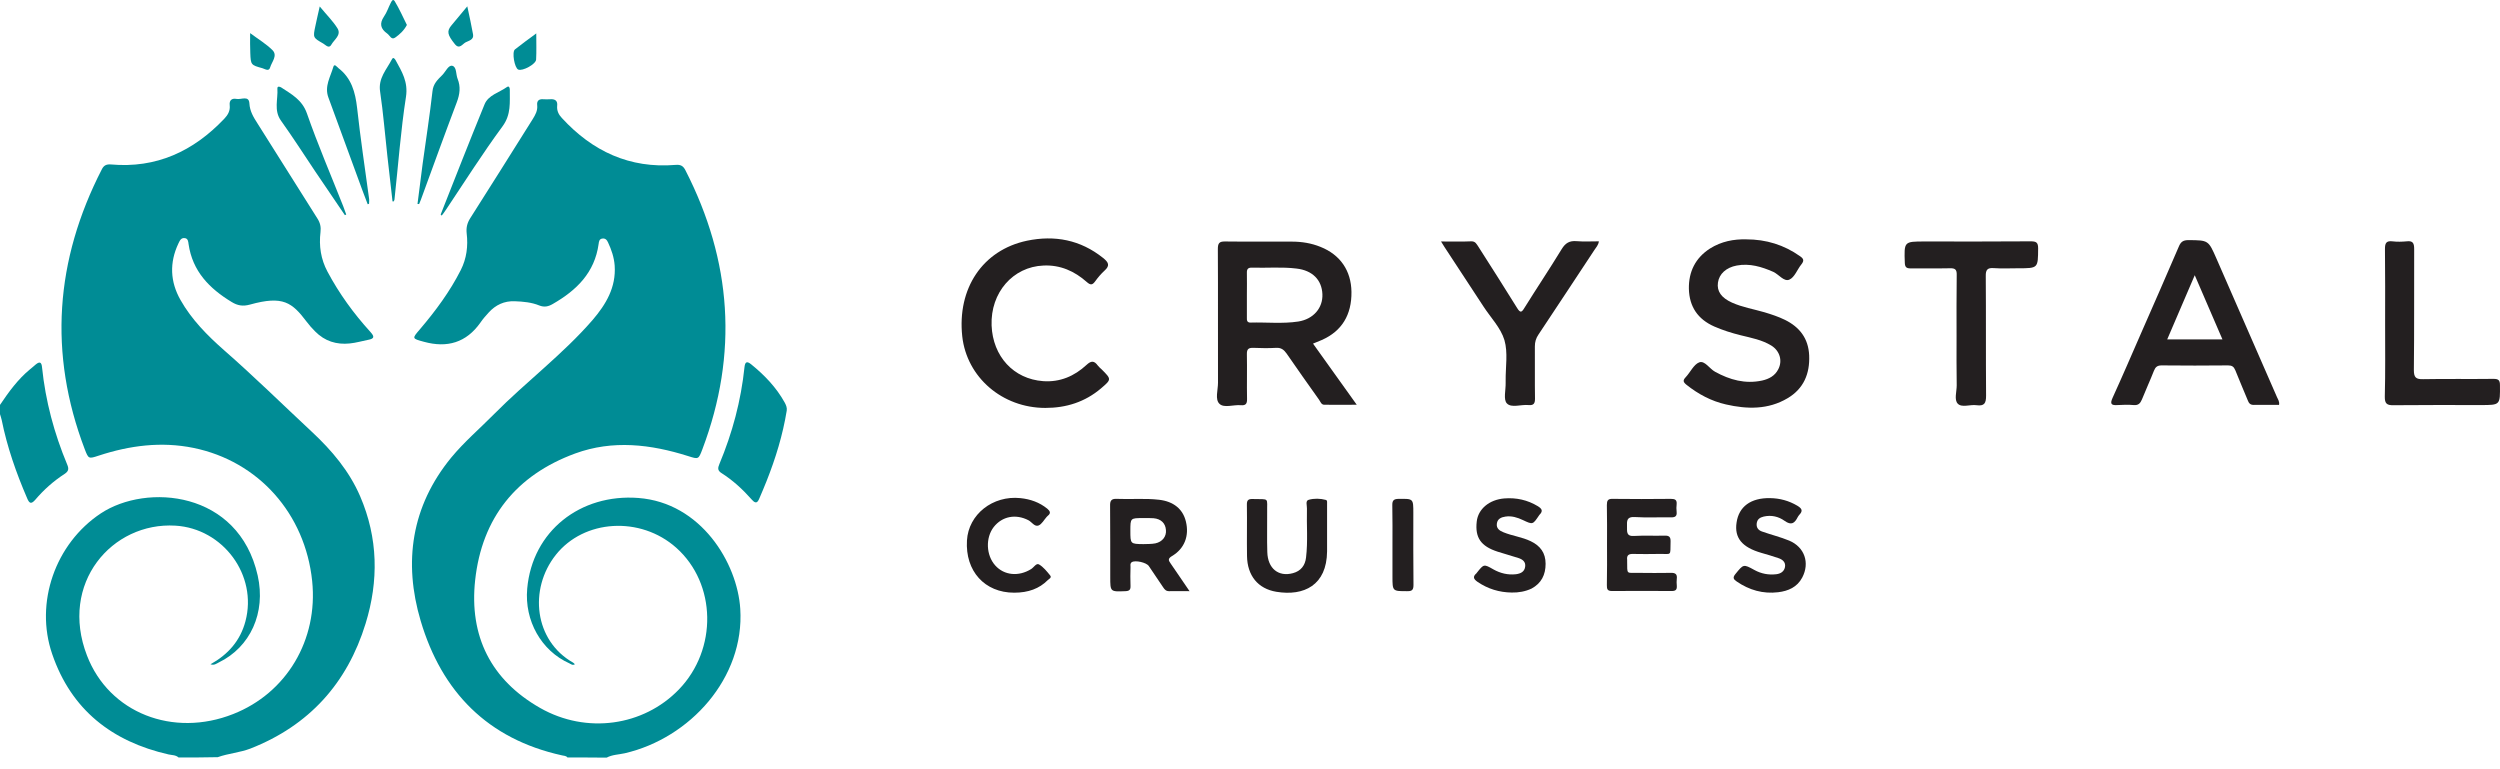 <svg xmlns="http://www.w3.org/2000/svg" width="130" height="40" viewBox="0 0 130 40" fill="none"><path d="M90.796 12.446C91.85 12.446 92.771 12.738 93.597 13.32C93.794 13.454 93.826 13.556 93.668 13.753C93.456 14.012 93.322 14.421 93.047 14.54C92.771 14.665 92.504 14.272 92.213 14.138C91.607 13.871 90.985 13.682 90.308 13.808C89.765 13.91 89.395 14.241 89.333 14.697C89.27 15.145 89.506 15.484 90.064 15.736C90.607 15.979 91.19 16.074 91.756 16.239C92.118 16.349 92.48 16.467 92.818 16.633C93.582 17.01 94.038 17.6 94.077 18.482C94.117 19.426 93.794 20.213 92.952 20.709C91.945 21.307 90.851 21.283 89.75 21.031C88.986 20.858 88.31 20.496 87.696 20.008C87.523 19.867 87.499 19.78 87.656 19.615C87.9 19.355 88.074 18.954 88.357 18.844C88.648 18.733 88.892 19.174 89.183 19.331C89.954 19.756 90.757 19.977 91.63 19.788C91.984 19.709 92.299 19.544 92.472 19.198C92.7 18.757 92.551 18.246 92.11 17.97C91.622 17.671 91.064 17.569 90.521 17.435C90.049 17.317 89.592 17.175 89.144 16.979C88.286 16.601 87.845 15.948 87.822 15.02C87.806 14.13 88.16 13.414 88.915 12.926C89.513 12.549 90.159 12.431 90.796 12.446Z" fill="#231F20"></path><path d="M54.357 21.212C52.122 21.212 50.273 19.623 50.037 17.49C49.769 15.004 51.091 13.005 53.404 12.517C54.844 12.218 56.182 12.47 57.362 13.414C57.646 13.643 57.732 13.808 57.433 14.075C57.252 14.241 57.087 14.437 56.945 14.634C56.796 14.839 56.694 14.823 56.513 14.665C55.875 14.099 55.136 13.768 54.262 13.808C52.673 13.871 51.5 15.216 51.563 16.924C51.626 18.529 52.704 19.709 54.246 19.82C55.12 19.882 55.867 19.56 56.497 18.977C56.741 18.749 56.898 18.749 57.087 19.009C57.142 19.08 57.213 19.143 57.284 19.206C57.803 19.725 57.803 19.725 57.252 20.197C56.418 20.905 55.443 21.212 54.357 21.212Z" fill="#231F20"></path><path d="M74.934 12.557C75.508 12.557 76.004 12.572 76.5 12.549C76.728 12.541 76.783 12.698 76.878 12.832C77.554 13.894 78.231 14.949 78.892 16.019C79.057 16.286 79.128 16.247 79.27 16.011C79.907 14.988 80.576 13.989 81.205 12.958C81.402 12.635 81.615 12.509 81.984 12.541C82.362 12.572 82.74 12.549 83.141 12.549C83.118 12.745 82.992 12.871 82.905 13.005C81.937 14.469 80.977 15.932 80.001 17.396C79.868 17.593 79.813 17.781 79.813 18.017C79.82 18.922 79.805 19.827 79.82 20.732C79.82 20.992 79.742 21.086 79.482 21.063C79.097 21.023 78.593 21.228 78.357 20.976C78.168 20.779 78.302 20.284 78.294 19.914C78.294 19.874 78.294 19.835 78.294 19.796C78.286 19.088 78.42 18.34 78.231 17.687C78.042 17.05 77.515 16.515 77.137 15.932C76.461 14.901 75.784 13.871 75.115 12.848C75.06 12.769 75.021 12.69 74.934 12.557Z" fill="#231F20"></path><path d="M101.741 17.522C101.741 16.444 101.734 15.374 101.749 14.296C101.757 14.012 101.663 13.942 101.395 13.95C100.711 13.965 100.034 13.95 99.349 13.957C99.129 13.957 99.058 13.886 99.05 13.666C99.011 12.557 99.003 12.557 100.089 12.557C101.922 12.557 103.756 12.565 105.597 12.549C105.88 12.549 105.983 12.604 105.983 12.911C105.975 13.95 105.991 13.95 104.936 13.95C104.519 13.95 104.094 13.973 103.677 13.942C103.355 13.918 103.252 14.02 103.26 14.359C103.276 16.428 103.26 18.497 103.276 20.575C103.276 20.968 103.189 21.126 102.78 21.071C102.45 21.023 102.017 21.212 101.804 20.992C101.608 20.787 101.749 20.37 101.749 20.04C101.734 19.198 101.741 18.356 101.741 17.522Z" fill="#231F20"></path><path d="M124.026 16.806C124.026 15.523 124.034 14.233 124.018 12.95C124.018 12.659 124.073 12.51 124.404 12.549C124.648 12.58 124.907 12.572 125.151 12.549C125.474 12.51 125.537 12.651 125.537 12.95C125.529 15.051 125.545 17.144 125.521 19.245C125.521 19.631 125.631 19.725 126.001 19.717C127.221 19.694 128.44 19.717 129.66 19.701C129.904 19.701 129.998 19.757 129.998 20.024C130.006 21.063 130.022 21.063 128.999 21.063C127.488 21.063 125.985 21.055 124.474 21.071C124.128 21.079 124.002 21 124.01 20.622C124.042 19.348 124.026 18.081 124.026 16.806Z" fill="#231F20"></path><path d="M83.565 28.31C83.565 27.625 83.573 26.948 83.557 26.264C83.557 26.036 83.605 25.933 83.856 25.941C84.864 25.957 85.871 25.949 86.886 25.941C87.098 25.941 87.208 25.988 87.185 26.224C87.169 26.35 87.169 26.484 87.185 26.618C87.208 26.846 87.106 26.909 86.886 26.901C86.256 26.893 85.627 26.925 84.997 26.886C84.588 26.862 84.596 27.09 84.604 27.373C84.612 27.633 84.549 27.901 84.982 27.869C85.501 27.838 86.028 27.869 86.555 27.853C86.791 27.845 86.878 27.916 86.87 28.16C86.847 28.955 86.957 28.79 86.233 28.805C85.8 28.813 85.367 28.813 84.934 28.805C84.706 28.797 84.58 28.86 84.612 29.112C84.612 29.136 84.612 29.167 84.612 29.191C84.62 29.891 84.557 29.781 85.186 29.789C85.753 29.797 86.311 29.797 86.878 29.789C87.114 29.781 87.224 29.852 87.193 30.096C87.177 30.214 87.185 30.332 87.193 30.45C87.208 30.647 87.153 30.733 86.933 30.733C85.894 30.725 84.864 30.725 83.825 30.733C83.573 30.733 83.557 30.623 83.557 30.426C83.573 29.726 83.565 29.018 83.565 28.31Z" fill="#231F20"></path><path d="M69.008 27.57C69.008 27.94 69.008 28.302 69.008 28.672C68.992 30.434 67.804 31.009 66.372 30.773C65.412 30.615 64.861 29.93 64.845 28.916C64.83 28.026 64.853 27.137 64.838 26.248C64.83 25.988 64.932 25.941 65.16 25.949C66.041 25.973 65.876 25.847 65.892 26.665C65.9 27.35 65.876 28.026 65.9 28.711C65.923 29.561 66.482 30.009 67.23 29.805C67.647 29.695 67.867 29.403 67.914 28.994C68.016 28.144 67.938 27.294 67.961 26.445C67.969 26.287 67.867 26.035 68.056 25.988C68.339 25.91 68.654 25.918 68.945 25.996C69.039 26.02 69 26.161 69.008 26.248C69.008 26.681 69.008 27.129 69.008 27.57Z" fill="#231F20"></path><path d="M92.04 25.902C92.552 25.91 93.016 26.036 93.457 26.295C93.677 26.429 93.779 26.547 93.567 26.768C93.528 26.807 93.504 26.854 93.48 26.893C93.323 27.2 93.158 27.342 92.796 27.082C92.489 26.862 92.111 26.768 91.71 26.862C91.513 26.909 91.372 27.004 91.348 27.224C91.324 27.444 91.442 27.578 91.631 27.641C92.096 27.806 92.583 27.924 93.04 28.113C93.842 28.451 94.118 29.27 93.716 30.033C93.449 30.537 92.985 30.733 92.465 30.796C91.678 30.891 90.962 30.686 90.309 30.238C90.136 30.12 90.089 30.033 90.246 29.844C90.663 29.333 90.656 29.325 91.23 29.64C91.584 29.836 91.97 29.907 92.363 29.86C92.583 29.836 92.772 29.726 92.819 29.49C92.867 29.238 92.694 29.097 92.489 29.026C92.198 28.924 91.891 28.837 91.592 28.75C90.585 28.459 90.183 27.971 90.301 27.177C90.419 26.343 91.041 25.886 92.04 25.902Z" fill="#231F20"></path><path d="M78.608 30.812C77.963 30.804 77.373 30.623 76.838 30.261C76.633 30.119 76.562 29.994 76.775 29.812C76.783 29.805 76.79 29.789 76.798 29.781C77.16 29.325 77.16 29.325 77.656 29.608C78.018 29.812 78.411 29.907 78.829 29.86C79.064 29.828 79.269 29.742 79.308 29.474C79.348 29.215 79.175 29.089 78.962 29.018C78.6 28.9 78.238 28.805 77.876 28.687C77.003 28.404 76.696 27.956 76.79 27.122C76.861 26.468 77.444 25.98 78.23 25.918C78.844 25.87 79.427 25.996 79.962 26.319C80.166 26.445 80.261 26.563 80.056 26.767C80.048 26.775 80.04 26.791 80.032 26.799C79.702 27.287 79.71 27.287 79.19 27.043C78.907 26.909 78.608 26.815 78.285 26.862C78.065 26.893 77.868 26.98 77.837 27.224C77.798 27.476 77.979 27.601 78.183 27.68C78.647 27.869 79.143 27.924 79.6 28.144C80.095 28.381 80.371 28.75 80.371 29.317C80.371 29.891 80.15 30.332 79.639 30.607C79.316 30.757 78.97 30.82 78.608 30.812Z" fill="#231F20"></path><path d="M52.737 30.82C51.202 30.82 50.187 29.695 50.282 28.105C50.36 26.744 51.627 25.753 53.059 25.902C53.586 25.957 54.051 26.122 54.46 26.453C54.609 26.579 54.657 26.689 54.483 26.823C54.46 26.838 54.452 26.862 54.428 26.878C54.287 27.035 54.177 27.255 54.004 27.326C53.799 27.405 53.657 27.145 53.476 27.051C52.815 26.712 52.115 26.846 51.674 27.405C51.242 27.964 51.273 28.869 51.753 29.404C52.217 29.923 52.973 29.994 53.618 29.592C53.76 29.506 53.885 29.27 54.027 29.349C54.255 29.482 54.436 29.71 54.609 29.923C54.704 30.041 54.546 30.104 54.483 30.167C54.043 30.608 53.476 30.82 52.737 30.82Z" fill="#231F20"></path><path d="M72.408 28.365C72.408 27.672 72.415 26.972 72.4 26.28C72.392 26.02 72.478 25.941 72.738 25.941C73.493 25.933 73.493 25.926 73.493 26.673C73.493 27.916 73.486 29.168 73.501 30.411C73.501 30.663 73.438 30.749 73.171 30.741C72.408 30.741 72.408 30.749 72.408 29.97C72.408 29.443 72.408 28.9 72.408 28.365Z" fill="#231F20"></path><path d="M9.285 39.389C9.136 39.255 8.947 39.271 8.766 39.231C5.823 38.562 3.706 36.91 2.715 34.014C1.794 31.339 2.88 28.262 5.241 26.697C7.617 25.123 12.409 25.508 13.401 29.931C13.834 31.866 13.015 33.653 11.378 34.447C11.252 34.51 11.134 34.612 10.946 34.542C11.866 34.03 12.496 33.314 12.763 32.307C13.401 29.907 11.599 27.483 9.12 27.334C5.823 27.137 3.069 30.332 4.525 34.093C5.674 37.075 9.002 38.366 12.126 37.13C14.904 36.037 16.548 33.275 16.233 30.214C15.871 26.72 13.448 23.982 10.056 23.29C8.388 22.951 6.744 23.164 5.139 23.691C4.611 23.864 4.604 23.872 4.407 23.36C2.51 18.372 2.872 13.524 5.296 8.803C5.398 8.599 5.532 8.536 5.76 8.551C8.129 8.764 10.056 7.867 11.662 6.175C11.851 5.978 11.976 5.758 11.945 5.475C11.914 5.215 12.055 5.097 12.299 5.144C12.535 5.192 12.944 4.948 12.968 5.372C12.992 5.79 13.18 6.089 13.385 6.411C14.424 8.064 15.462 9.716 16.509 11.368C16.651 11.589 16.698 11.809 16.666 12.069C16.58 12.785 16.682 13.477 17.028 14.123C17.634 15.263 18.389 16.302 19.255 17.254C19.467 17.49 19.491 17.608 19.145 17.671C18.822 17.734 18.508 17.829 18.185 17.86C17.5 17.931 16.887 17.742 16.391 17.238C16.233 17.081 16.084 16.916 15.95 16.735C15.187 15.728 14.723 15.358 12.999 15.838C12.63 15.94 12.354 15.893 12.047 15.704C10.891 15.004 10.009 14.107 9.805 12.69C9.789 12.572 9.781 12.407 9.616 12.383C9.411 12.352 9.348 12.517 9.278 12.659C8.805 13.658 8.845 14.65 9.388 15.602C9.962 16.617 10.78 17.443 11.646 18.206C13.212 19.575 14.699 21.039 16.226 22.463C17.256 23.423 18.161 24.493 18.728 25.807C19.664 27.979 19.696 30.206 19.011 32.425C18.059 35.525 16.076 37.728 13.023 38.925C12.472 39.137 11.874 39.176 11.323 39.373C10.647 39.389 9.97 39.389 9.285 39.389Z" fill="#008C95"></path><path d="M29.508 39.389C29.437 39.295 29.319 39.303 29.224 39.279C25.361 38.429 22.969 35.974 21.875 32.284C20.97 29.238 21.387 26.327 23.465 23.793C24.141 22.975 24.952 22.283 25.699 21.527C27.36 19.851 29.264 18.427 30.814 16.641C31.514 15.822 32.041 14.941 31.963 13.808C31.931 13.383 31.798 12.99 31.617 12.604C31.561 12.478 31.475 12.376 31.31 12.407C31.16 12.431 31.145 12.565 31.129 12.683C30.924 14.178 29.98 15.098 28.744 15.807C28.516 15.941 28.304 15.988 28.044 15.885C27.643 15.72 27.202 15.681 26.77 15.665C26.227 15.641 25.77 15.854 25.408 16.255C25.259 16.42 25.109 16.586 24.983 16.774C24.244 17.821 23.252 18.104 22.048 17.774C21.411 17.601 21.419 17.609 21.844 17.113C22.654 16.161 23.394 15.162 23.96 14.044C24.267 13.438 24.346 12.793 24.267 12.132C24.236 11.841 24.291 11.605 24.448 11.353C25.542 9.638 26.62 7.914 27.698 6.199C27.84 5.971 27.965 5.751 27.934 5.467C27.91 5.255 28.013 5.145 28.233 5.16C28.367 5.168 28.493 5.168 28.627 5.16C28.87 5.145 29.004 5.247 28.973 5.499C28.949 5.751 29.044 5.955 29.217 6.136C30.806 7.867 32.742 8.772 35.126 8.575C35.394 8.552 35.527 8.623 35.645 8.859C38.053 13.564 38.399 18.388 36.527 23.353C36.322 23.896 36.322 23.888 35.779 23.715C33.836 23.101 31.868 22.865 29.909 23.581C26.848 24.706 25.062 26.925 24.708 30.167C24.393 33.071 25.518 35.352 28.091 36.816C30.499 38.185 33.458 37.76 35.299 35.856C37.321 33.763 37.258 30.348 35.165 28.483C33.3 26.823 30.366 27.004 28.902 28.853C27.485 30.639 27.785 33.315 29.799 34.455C29.83 34.471 29.854 34.503 29.893 34.542C29.775 34.613 29.689 34.534 29.61 34.495C28.146 33.842 27.265 32.276 27.415 30.608C27.682 27.61 30.184 25.666 33.19 25.894C36.456 26.138 38.344 29.278 38.494 31.662C38.722 35.25 35.881 38.382 32.49 39.169C32.175 39.24 31.837 39.24 31.546 39.397C30.869 39.389 30.192 39.389 29.508 39.389Z" fill="#008C95"></path><path d="M0 21.055C0.456 20.378 0.929 19.725 1.558 19.206C1.66 19.119 1.763 19.041 1.857 18.954C2.077 18.773 2.164 18.844 2.187 19.111C2.368 20.858 2.817 22.534 3.494 24.155C3.588 24.376 3.572 24.502 3.36 24.643C2.786 25.013 2.274 25.469 1.833 25.989C1.613 26.241 1.519 26.17 1.408 25.902C0.842 24.588 0.37 23.243 0.087 21.834C0.063 21.732 0.031 21.637 0 21.535C0 21.37 0 21.212 0 21.055Z" fill="#008C95"></path><path d="M40.91 21.354C40.705 22.613 40.335 23.825 39.863 25.013C39.745 25.32 39.611 25.619 39.486 25.918C39.391 26.146 39.297 26.209 39.1 25.988C38.628 25.453 38.108 24.973 37.511 24.596C37.298 24.462 37.33 24.32 37.408 24.131C38.085 22.511 38.533 20.834 38.714 19.088C38.746 18.82 38.832 18.765 39.053 18.938C39.753 19.505 40.367 20.142 40.807 20.937C40.878 21.07 40.933 21.204 40.91 21.354Z" fill="#008C95"></path><path d="M21.71 10.605C21.797 9.905 21.883 9.213 21.978 8.512C22.151 7.253 22.347 6.002 22.489 4.743C22.528 4.35 22.765 4.137 23 3.901C23.174 3.728 23.315 3.374 23.52 3.421C23.756 3.484 23.701 3.87 23.795 4.098C23.96 4.507 23.913 4.893 23.756 5.31C23.119 6.994 22.505 8.693 21.883 10.393C21.86 10.464 21.82 10.534 21.797 10.605C21.765 10.613 21.734 10.613 21.71 10.605Z" fill="#008C95"></path><path d="M19.12 10.621C19.026 10.377 18.932 10.141 18.845 9.897C18.255 8.284 17.665 6.671 17.075 5.066C16.862 4.483 17.185 3.996 17.334 3.476C17.389 3.287 17.515 3.476 17.594 3.539C18.279 4.066 18.475 4.79 18.57 5.616C18.743 7.19 18.979 8.756 19.191 10.322C19.207 10.409 19.191 10.503 19.191 10.597C19.168 10.605 19.144 10.613 19.12 10.621Z" fill="#008C95"></path><path d="M17.933 11.187C17.422 10.432 16.903 9.677 16.391 8.913C15.801 8.032 15.227 7.135 14.613 6.277C14.227 5.742 14.463 5.16 14.424 4.609C14.416 4.468 14.542 4.499 14.621 4.546C15.156 4.9 15.707 5.184 15.958 5.892C16.525 7.521 17.21 9.11 17.847 10.723C17.902 10.865 17.949 11.014 18.004 11.156C17.973 11.172 17.949 11.18 17.933 11.187Z" fill="#008C95"></path><path d="M22.914 11.156C23.669 9.244 24.417 7.332 25.196 5.428C25.393 4.94 25.959 4.814 26.353 4.531C26.471 4.444 26.51 4.562 26.51 4.665C26.502 5.318 26.589 5.947 26.132 6.569C25.101 7.969 24.165 9.449 23.197 10.896C23.126 11.007 23.048 11.109 22.969 11.211C22.953 11.188 22.93 11.172 22.914 11.156Z" fill="#008C95"></path><path d="M20.411 10.471C20.324 9.685 20.23 8.898 20.143 8.111C20.017 6.993 19.931 5.876 19.766 4.767C19.656 4.066 20.104 3.618 20.38 3.083C20.45 2.941 20.537 3.067 20.576 3.138C20.899 3.728 21.229 4.255 21.111 5.034C20.836 6.797 20.71 8.591 20.513 10.369C20.513 10.408 20.482 10.44 20.474 10.471C20.458 10.471 20.435 10.471 20.411 10.471Z" fill="#008C95"></path><path d="M27.886 1.737C27.886 2.241 27.901 2.666 27.878 3.098C27.862 3.342 27.17 3.712 26.949 3.618C26.753 3.531 26.611 2.705 26.776 2.571C27.13 2.288 27.484 2.036 27.886 1.737Z" fill="#008C95"></path><path d="M16.626 0.336C16.98 0.769 17.311 1.092 17.547 1.47C17.767 1.824 17.374 2.06 17.232 2.319C17.106 2.555 16.933 2.335 16.807 2.264C16.272 1.957 16.272 1.957 16.398 1.359C16.461 1.052 16.532 0.753 16.626 0.336Z" fill="#008C95"></path><path d="M13.007 1.722C13.44 2.044 13.849 2.288 14.172 2.611C14.447 2.894 14.132 3.217 14.046 3.508C13.983 3.736 13.778 3.586 13.645 3.547C13.047 3.382 13.039 3.374 13.015 2.752C12.999 2.445 13.007 2.131 13.007 1.722Z" fill="#008C95"></path><path d="M24.299 0.329C24.417 0.887 24.52 1.336 24.598 1.784C24.653 2.068 24.378 2.115 24.213 2.201C24.047 2.288 23.89 2.587 23.654 2.296C23.261 1.808 23.221 1.619 23.481 1.312C23.733 1.013 23.977 0.714 24.299 0.329Z" fill="#008C95"></path><path d="M21.158 1.297C21.008 1.588 20.78 1.792 20.544 1.958C20.348 2.091 20.269 1.839 20.135 1.745C19.789 1.501 19.718 1.226 19.97 0.856C20.119 0.643 20.198 0.384 20.316 0.156C20.355 0.077 20.434 -0.096 20.529 0.069C20.765 0.462 20.953 0.88 21.158 1.297Z" fill="#008C95"></path><path d="M68.277 17.868C68.45 17.797 68.592 17.734 68.734 17.679C69.772 17.223 70.291 16.373 70.276 15.177C70.26 14.075 69.694 13.249 68.671 12.84C68.191 12.643 67.687 12.564 67.175 12.564C66.019 12.557 64.87 12.572 63.713 12.557C63.398 12.549 63.328 12.651 63.328 12.95C63.343 15.271 63.328 17.585 63.336 19.906C63.336 20.284 63.17 20.771 63.414 21C63.65 21.228 64.138 21.039 64.516 21.07C64.775 21.094 64.854 21 64.846 20.74C64.831 19.969 64.854 19.19 64.838 18.419C64.831 18.151 64.925 18.08 65.177 18.088C65.57 18.104 65.964 18.112 66.357 18.088C66.617 18.073 66.758 18.183 66.9 18.379C67.459 19.19 68.025 19.992 68.592 20.787C68.663 20.89 68.71 21.047 68.859 21.047C69.402 21.055 69.937 21.047 70.551 21.047C69.764 19.953 69.032 18.915 68.277 17.868ZM65.035 16.774C64.846 16.782 64.831 16.656 64.838 16.515C64.838 16.121 64.838 15.728 64.838 15.334C64.838 14.957 64.846 14.571 64.838 14.193C64.831 13.996 64.894 13.91 65.106 13.918C65.877 13.941 66.656 13.871 67.419 13.965C68.246 14.059 68.734 14.555 68.765 15.295C68.796 16.011 68.301 16.593 67.514 16.719C66.688 16.845 65.861 16.751 65.035 16.774Z" fill="#231F20"></path><path d="M118.408 20.661C117.361 18.254 116.307 15.846 115.252 13.438C114.835 12.486 114.835 12.494 113.797 12.486C113.529 12.486 113.403 12.572 113.301 12.816C112.656 14.327 111.987 15.838 111.326 17.349C110.838 18.466 110.358 19.583 109.855 20.685C109.705 21.015 109.792 21.086 110.122 21.063C110.398 21.047 110.673 21.039 110.948 21.063C111.192 21.086 111.295 20.976 111.381 20.771C111.578 20.276 111.806 19.788 112.003 19.284C112.081 19.088 112.176 19.001 112.404 19.001C113.553 19.017 114.71 19.009 115.858 19.001C116.063 19.001 116.157 19.064 116.236 19.253C116.441 19.772 116.669 20.292 116.881 20.811C116.936 20.953 116.999 21.055 117.188 21.055C117.629 21.047 118.077 21.055 118.51 21.055C118.542 20.89 118.463 20.779 118.408 20.661ZM112.695 17.648C113.167 16.538 113.632 15.46 114.127 14.311C114.623 15.46 115.087 16.538 115.567 17.648C114.592 17.648 113.671 17.648 112.695 17.648Z" fill="#231F20"></path><path d="M60.873 29.301C60.755 29.136 60.723 29.049 60.943 28.915C61.596 28.53 61.848 27.861 61.667 27.121C61.51 26.468 61.022 26.075 60.275 25.988C59.543 25.902 58.811 25.973 58.071 25.941C57.788 25.925 57.717 26.043 57.725 26.303C57.733 27.538 57.733 28.766 57.733 30.001C57.733 30.78 57.733 30.772 58.52 30.741C58.732 30.733 58.795 30.662 58.787 30.466C58.772 30.135 58.779 29.812 58.787 29.482C58.787 29.395 58.756 29.293 58.858 29.23C59.031 29.12 59.614 29.246 59.739 29.435C59.991 29.805 60.243 30.174 60.487 30.544C60.566 30.662 60.636 30.741 60.794 30.741C61.117 30.733 61.447 30.741 61.856 30.741C61.486 30.206 61.187 29.75 60.873 29.301ZM60.078 28.255C59.873 28.294 59.661 28.286 59.456 28.294C58.779 28.286 58.779 28.286 58.779 27.601C58.779 26.94 58.779 26.94 59.433 26.94C59.614 26.94 59.802 26.933 59.983 26.948C60.369 26.98 60.605 27.208 60.629 27.562C60.66 27.892 60.448 28.176 60.078 28.255Z" fill="#231F20"></path></svg>